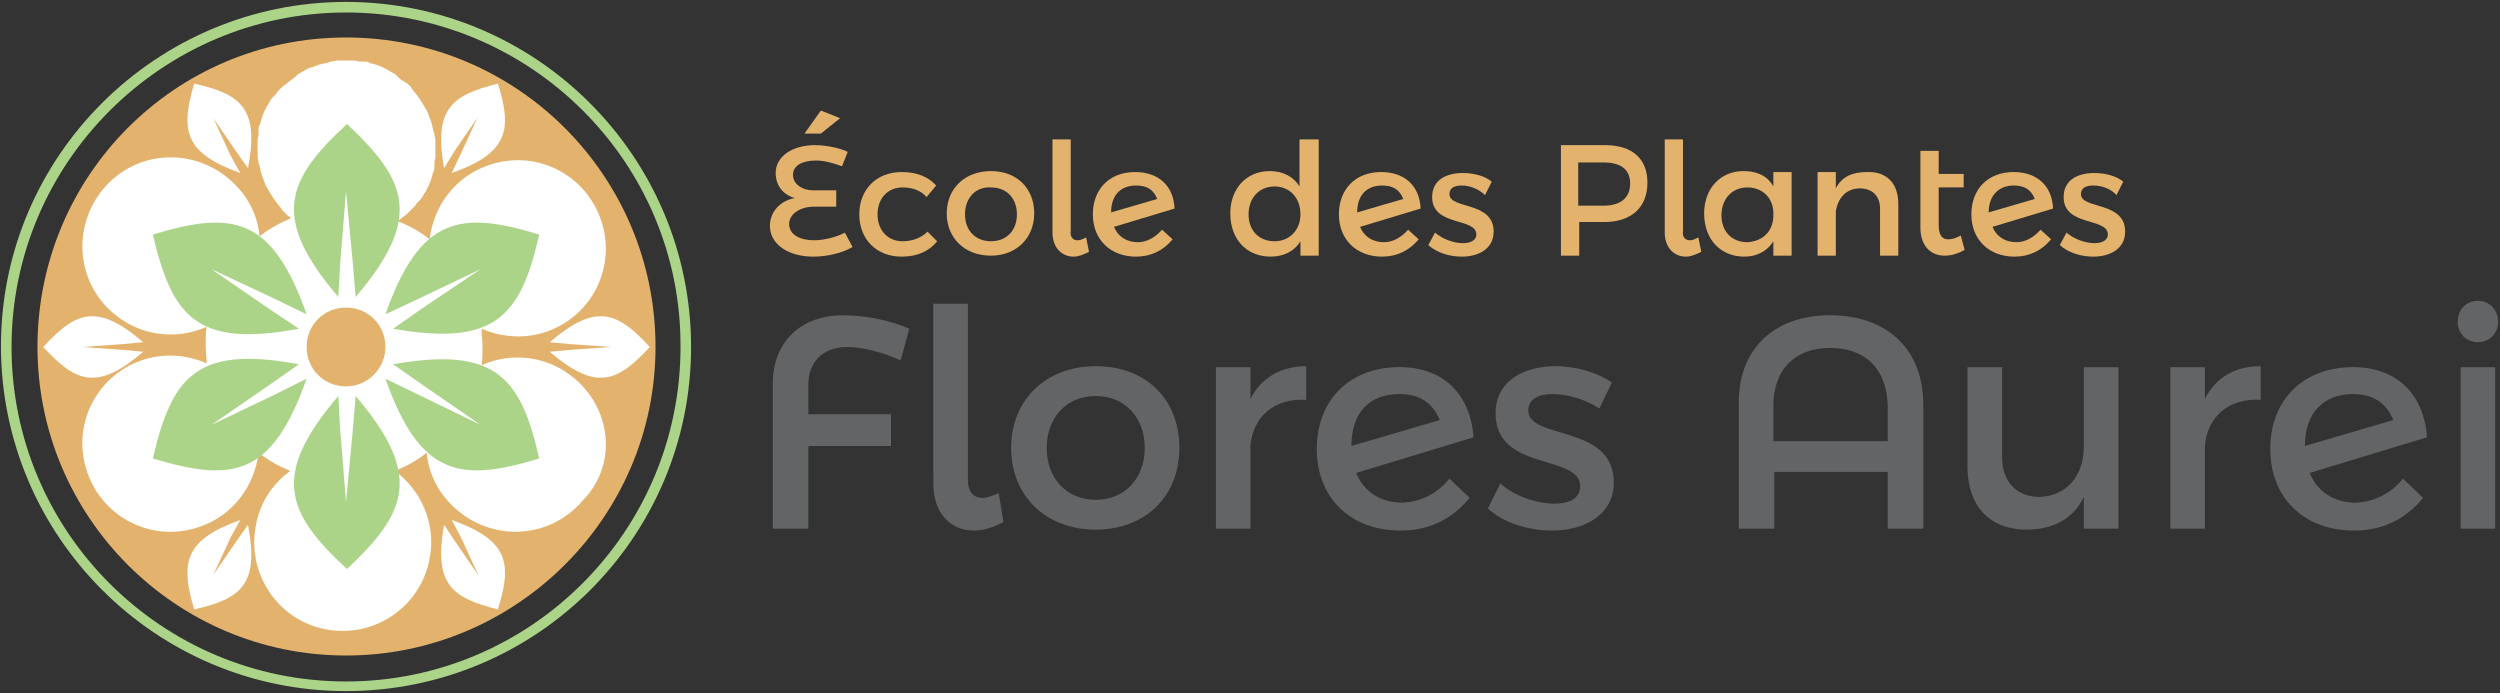 <?xml version="1.0" encoding="utf-8"?>
<!-- Generator: Adobe Illustrator 21.1.0, SVG Export Plug-In . SVG Version: 6.00 Build 0)  -->
<svg version="1.1" id="Layer_1" xmlns="http://www.w3.org/2000/svg" xmlns:xlink="http://www.w3.org/1999/xlink" x="0px" y="0px"
	 viewBox="0 0 260.1 72.1" style="enable-background:new 0 0 260.1 72.1;" xml:space="preserve">
<rect x="0" y="0" width="260.1" height="72.1" fill="#333333" stroke="none"/>
<style type="text/css">
	.st0{fill:#E3B36E;}
	.st1{fill:#636466;}
	.st2{fill:#ABD488;}
	.st3{fill:#FFFFFF;}
	.st4{fill-rule:evenodd;clip-rule:evenodd;fill:#ABD488;}
	.st5{fill-rule:evenodd;clip-rule:evenodd;fill:#FFFFFF;}
</style>
<g>
	<path class="st0" d="M82.1,23.3c0,1.1,1.1,1.7,2.6,1.7c1.1,0,2.5-0.4,3.2-0.8l0.8,1.5c-1,0.6-2.6,1-4.1,1c-2.6,0-4.5-1.3-4.5-3.2
		c0-1.4,1-2.6,2.6-2.9c-1.2-0.3-2-1.3-2-2.6c0-1.7,1.7-2.9,4.1-2.9c1.1,0,2.6,0.3,3.4,0.7l-0.6,1.5c-0.8-0.3-1.8-0.6-2.7-0.6
		c-1.4,0-2.4,0.5-2.4,1.5c0,0.9,0.9,1.6,2.1,1.6H87v1.7h-2.3C83.2,21.5,82.1,22.3,82.1,23.3z M87.4,12.3l-2,1.6h-1.7l1.7-2.4
		L87.4,12.3z"/>
	<path class="st0" d="M93.9,19.5c-1.5,0-2.6,1.1-2.6,2.8s1.1,2.8,2.6,2.8c1.1,0,2-0.4,2.6-1l1,1c-0.8,1-2,1.6-3.7,1.6
		c-2.6,0-4.4-1.8-4.4-4.4c0-2.6,1.8-4.4,4.4-4.4c1.6,0,2.8,0.5,3.6,1.4l-1,1.2C95.8,19.8,94.9,19.5,93.9,19.5z"/>
	<path class="st0" d="M107.6,22.2c0,2.6-1.9,4.4-4.5,4.4c-2.7,0-4.6-1.8-4.6-4.4c0-2.6,1.9-4.4,4.6-4.4
		C105.8,17.8,107.6,19.6,107.6,22.2z M100.4,22.3c0,1.7,1.1,2.8,2.7,2.8c1.6,0,2.7-1.1,2.7-2.8c0-1.7-1.1-2.8-2.7-2.8
		C101.5,19.4,100.4,20.6,100.4,22.3z"/>
	<path class="st0" d="M112.1,25c0.3,0,0.5-0.1,0.9-0.3l0.3,1.5c-0.6,0.3-1.1,0.5-1.6,0.5c-1.2,0-2.2-0.9-2.2-2.5v-9.7h1.9v9.5
		C111.3,24.6,111.6,25,112.1,25z"/>
	<path class="st0" d="M120.9,23.9l1.1,1c-1,1.2-2.3,1.8-3.8,1.8c-2.7,0-4.5-1.8-4.5-4.4c0-2.6,1.7-4.4,4.4-4.4c2.4,0,4,1.4,4.1,3.8
		l-6.3,1.9c0.4,1,1.3,1.6,2.5,1.6C119.3,25.2,120.2,24.7,120.9,23.9z M115.6,22.1L115.6,22.1l4.8-1.4c-0.4-1-1.1-1.4-2.2-1.4
		C116.6,19.3,115.6,20.3,115.6,22.1z"/>
	<path class="st0" d="M137.2,14.4v12.2h-1.9v-1.5c-0.6,1-1.7,1.6-3.1,1.6c-2.5,0-4.2-1.8-4.2-4.5c0-2.6,1.7-4.4,4.1-4.4
		c1.4,0,2.5,0.6,3.1,1.6v-4.9H137.2z M135.3,22.3c0-1.7-1.1-2.9-2.7-2.9s-2.7,1.2-2.7,2.9c0,1.7,1.1,2.8,2.7,2.8
		C134.2,25.1,135.3,23.9,135.3,22.3z"/>
	<path class="st0" d="M146.5,23.9l1.1,1c-1,1.2-2.3,1.8-3.8,1.8c-2.7,0-4.5-1.8-4.5-4.4c0-2.6,1.7-4.4,4.4-4.4c2.4,0,4,1.4,4.1,3.8
		l-6.3,1.9c0.4,1,1.3,1.6,2.5,1.6C144.9,25.2,145.8,24.7,146.5,23.9z M141.2,22.1L141.2,22.1l4.8-1.4c-0.4-1-1.1-1.4-2.2-1.4
		C142.2,19.3,141.2,20.3,141.2,22.1z"/>
	<path class="st0" d="M152.1,19.3c-0.7,0-1.3,0.2-1.3,0.9c0,1.6,4.6,0.7,4.6,3.9c0,1.8-1.6,2.6-3.3,2.6c-1.3,0-2.6-0.4-3.5-1.2
		l0.7-1.3c0.8,0.7,2,1.1,2.9,1.1c0.8,0,1.4-0.3,1.4-0.9c0-1.8-4.6-0.8-4.6-3.9c0-1.8,1.5-2.5,3.2-2.5c1.1,0,2.3,0.3,3,0.9l-0.7,1.4
		C153.8,19.6,152.8,19.3,152.1,19.3z"/>
	<path class="st0" d="M171.4,19c0,2.6-1.7,4.1-4.5,4.1h-2.6v3.5h-1.9V15.1h4.6C169.8,15.1,171.4,16.5,171.4,19z M169.6,19.1
		c0-1.5-1-2.2-2.8-2.2h-2.6v4.5h2.6C168.6,21.4,169.6,20.6,169.6,19.1z"/>
	<path class="st0" d="M175.8,25c0.3,0,0.5-0.1,0.9-0.3l0.3,1.5c-0.6,0.3-1.1,0.5-1.6,0.5c-1.2,0-2.2-0.9-2.2-2.5v-9.7h1.9v9.5
		C175,24.6,175.3,25,175.8,25z"/>
	<path class="st0" d="M186.4,17.9v8.7h-1.9v-1.5c-0.6,1-1.7,1.6-3,1.6c-2.5,0-4.2-1.8-4.2-4.5c0-2.6,1.7-4.4,4.1-4.4
		c1.4,0,2.5,0.5,3.1,1.6v-1.5H186.4z M184.5,22.6v-0.6c-0.1-1.5-1.2-2.5-2.7-2.5c-1.6,0-2.7,1.2-2.7,2.9c0,1.7,1.1,2.8,2.7,2.8
		C183.4,25.1,184.4,24.1,184.5,22.6z"/>
	<path class="st0" d="M197.5,21.2v5.4h-1.9v-4.9c0-1.3-0.8-2.1-2.1-2.1c-1.4,0-2.3,1-2.5,2.4v4.6h-1.9v-8.7h1.9v1.7
		c0.6-1.2,1.7-1.7,3.2-1.7C196.3,17.8,197.5,19.1,197.5,21.2z"/>
	<path class="st0" d="M204.4,26c-0.7,0.4-1.4,0.6-2.1,0.6c-1.4,0-2.5-1-2.5-2.9v-8h1.9v2.4h2.6v1.4h-2.6v3.9c0,1,0.3,1.5,1,1.5
		c0.3,0,0.8-0.1,1.3-0.4L204.4,26z"/>
	<path class="st0" d="M212.3,23.9l1.1,1c-1,1.2-2.3,1.8-3.8,1.8c-2.7,0-4.5-1.8-4.5-4.4c0-2.6,1.7-4.4,4.4-4.4c2.4,0,4,1.4,4.1,3.8
		l-6.3,1.9c0.4,1,1.3,1.6,2.5,1.6C210.7,25.2,211.6,24.7,212.3,23.9z M206.9,22.1L206.9,22.1l4.8-1.4c-0.4-1-1.1-1.4-2.2-1.4
		C208,19.3,206.9,20.3,206.9,22.1z"/>
	<path class="st0" d="M217.8,19.3c-0.7,0-1.3,0.2-1.3,0.9c0,1.6,4.6,0.7,4.6,3.9c0,1.8-1.6,2.6-3.3,2.6c-1.3,0-2.6-0.4-3.5-1.2
		l0.7-1.3c0.8,0.7,2,1.1,2.9,1.1c0.8,0,1.4-0.3,1.4-0.9c0-1.8-4.6-0.8-4.6-3.9c0-1.8,1.5-2.5,3.2-2.5c1.1,0,2.3,0.3,3,0.9l-0.7,1.4
		C219.6,19.6,218.6,19.3,217.8,19.3z"/>
</g>
<g>
	<path class="st1" d="M84.1,40v3.1h8.6v3.3h-8.6V55h-3.7V39.9c0-4.3,2.9-7.1,7.3-7.1c2.5,0,5.1,0.6,6.9,1.4l-0.9,3.3
		c-1.7-0.8-3.9-1.4-5.6-1.4C85.6,36.1,84.1,37.7,84.1,40z"/>
	<path class="st1" d="M102.2,51.8c0.5,0,1-0.2,1.7-0.5l0.5,3c-1.1,0.6-2.1,0.9-3.1,0.9c-2.3,0-4.2-1.7-4.2-4.9V31.6h3.6v18.3
		C100.7,51.2,101.3,51.8,102.2,51.8z"/>
	<path class="st1" d="M122.7,46.6c0,5.1-3.6,8.5-8.7,8.5c-5.2,0-8.8-3.5-8.8-8.5c0-5,3.6-8.5,8.8-8.5
		C119.2,38.1,122.7,41.5,122.7,46.6z M108.9,46.6c0,3.2,2.1,5.4,5.1,5.4c3,0,5.1-2.2,5.1-5.4c0-3.2-2.1-5.4-5.1-5.4
		C111,41.2,108.9,43.4,108.9,46.6z"/>
	<path class="st1" d="M135.9,38.1v3.5c-3.4-0.2-5.5,1.8-5.8,4.7V55h-3.6V38.2h3.6v3.3C131.2,39.3,133.3,38.1,135.9,38.1z"/>
	<path class="st1" d="M150.8,49.8l2.1,2c-1.9,2.3-4.3,3.4-7.2,3.4c-5.2,0-8.7-3.4-8.7-8.5c0-4.9,3.2-8.4,8.4-8.5
		c4.6-0.1,7.6,2.7,7.9,7.3l-12.2,3.7c0.8,2,2.6,3.1,4.8,3.1C147.8,52.2,149.5,51.4,150.8,49.8z M140.6,46.4L140.6,46.4l9.2-2.7
		c-0.8-1.9-2.2-2.7-4.2-2.7C142.5,41,140.6,42.9,140.6,46.4z"/>
	<path class="st1" d="M161.5,41c-1.4,0-2.5,0.5-2.5,1.7c0,3.1,8.9,1.4,8.9,7.5c0,3.4-3.1,5-6.4,5c-2.5,0-5.1-0.8-6.7-2.3l1.3-2.6
		c1.4,1.3,3.8,2.1,5.6,2.1c1.5,0,2.7-0.5,2.7-1.8c0-3.4-8.8-1.5-8.8-7.6c0-3.4,3-4.9,6.2-4.9c2.1,0,4.3,0.6,5.9,1.7l-1.3,2.7
		C164.9,41.5,163,41,161.5,41z"/>
	<path class="st1" d="M190.4,32.8c6,0,9.7,3.6,9.7,9.3V55h-3.7v-5.9h-11.8V55h-3.7V42.1C180.8,36.4,184.5,32.8,190.4,32.8z
		 M190.4,36.2c-3.7,0-5.9,2.3-5.9,6l0,3.7h11.9v-3.7C196.3,38.4,194.1,36.2,190.4,36.2z"/>
	<path class="st1" d="M220.4,38.2V55h-3.6v-3.3c-1.1,2.3-3.2,3.4-6,3.4c-3.8,0-6.1-2.5-6.1-6.5V38.2h3.6v9.4c0,2.5,1.5,4.1,3.9,4.1
		c2.9-0.1,4.6-2.3,4.6-5.2v-8.3H220.4z"/>
	<path class="st1" d="M235.2,38.1v3.5c-3.4-0.2-5.5,1.8-5.8,4.7V55h-3.6V38.2h3.6v3.3C230.5,39.3,232.5,38.1,235.2,38.1z"/>
	<path class="st1" d="M250,49.8l2.1,2c-1.9,2.3-4.3,3.4-7.2,3.4c-5.2,0-8.7-3.4-8.7-8.5c0-4.9,3.2-8.4,8.4-8.5
		c4.6-0.1,7.6,2.7,7.9,7.3l-12.2,3.7c0.8,2,2.6,3.1,4.8,3.1C247,52.2,248.7,51.4,250,49.8z M239.8,46.4L239.8,46.4l9.2-2.7
		c-0.8-1.9-2.2-2.7-4.2-2.7C241.8,41,239.8,42.9,239.8,46.4z"/>
	<path class="st1" d="M259.9,33.5c0,1.2-0.9,2.1-2.1,2.1s-2.1-0.9-2.1-2.1c0-1.3,0.9-2.2,2.1-2.2S259.9,32.2,259.9,33.5z
		 M259.6,38.2V55H256V38.2H259.6z"/>
</g>
<path class="st0" d="M68.2,36.1C68.2,18.3,53.8,3.9,36,3.9S3.9,18.3,3.9,36.1c0,17.7,14.4,32.1,32.1,32.1S68.2,53.8,68.2,36.1"/>
<path class="st2" d="M36,71.9c-19.8,0-35.9-16.1-35.9-35.9S16.3,0.2,36,0.2c19.8,0,35.9,16.1,35.9,35.9S55.8,71.9,36,71.9z M36,1.3
	C16.9,1.3,1.2,16.9,1.2,36.1c0,19.2,15.6,34.8,34.8,34.8c19.2,0,34.8-15.6,34.8-34.8C70.9,16.9,55.2,1.3,36,1.3z"/>
<path class="st3" d="M59.8,39.4c-2.8-2.4-6.6-2.8-9.7-1.4c0.1-0.6,0.1-1.2,0.1-1.9c0-0.6-0.1-1.3-0.1-1.9c2.1,0.9,4.5,1.1,6.8,0.3
	c4.8-1.7,7.3-6.9,5.6-11.7c-1.7-4.8-6.9-7.3-11.7-5.6c-3.5,1.2-5.7,4.3-6.1,7.7c-1-0.8-2.1-1.4-3.3-1.9c0,0,0,0,0.1-0.1
	c0.1-0.1,0.3-0.2,0.4-0.3c0.1-0.1,0.3-0.2,0.4-0.3c0.1-0.1,0.2-0.2,0.3-0.3c0.1-0.1,0.3-0.3,0.4-0.4c0.1-0.1,0.1-0.1,0.2-0.2
	c0.1-0.2,0.2-0.3,0.4-0.5c0.1-0.1,0.1-0.1,0.2-0.2c0.1-0.1,0.2-0.3,0.3-0.5c0.1-0.1,0.1-0.2,0.2-0.3c0.1-0.1,0.1-0.3,0.2-0.4
	c0.1-0.1,0.1-0.3,0.2-0.4c0-0.1,0.1-0.2,0.1-0.3c0.1-0.2,0.1-0.4,0.2-0.6c0-0.1,0-0.2,0.1-0.3c0.1-0.2,0.1-0.4,0.1-0.6
	c0,0,0,0,0-0.1c0-0.1,0-0.2,0-0.3c0-0.2,0.1-0.4,0.1-0.5s0-0.4,0-0.5c0-0.1,0-0.2,0-0.3c0,0,0,0,0-0.1c0-0.2,0-0.4,0-0.6
	c0-0.1,0-0.2,0-0.3c0-0.2-0.1-0.4-0.1-0.6c0-0.1,0-0.2-0.1-0.3c0-0.2-0.1-0.3-0.1-0.5c0-0.1-0.1-0.3-0.1-0.4c0-0.1-0.1-0.2-0.1-0.3
	c-0.1-0.2-0.1-0.3-0.2-0.5c0-0.1-0.1-0.2-0.1-0.3c-0.1-0.2-0.2-0.4-0.3-0.5c0-0.1-0.1-0.2-0.1-0.2c-0.1-0.2-0.2-0.3-0.3-0.5
	c-0.1-0.1-0.1-0.2-0.2-0.3c-0.1-0.1-0.2-0.3-0.3-0.4c-0.1-0.1-0.2-0.3-0.3-0.4c-0.1-0.1-0.2-0.2-0.2-0.3c-0.1-0.1-0.3-0.3-0.4-0.4
	C42,8.5,42,8.4,41.9,8.4c-0.2-0.1-0.3-0.2-0.5-0.4c-0.1-0.1-0.1-0.1-0.2-0.2c-0.1-0.1-0.3-0.2-0.5-0.3c-0.1-0.1-0.2-0.1-0.3-0.2
	c-0.1-0.1-0.3-0.1-0.4-0.2c-0.1-0.1-0.3-0.1-0.4-0.2c-0.1,0-0.2-0.1-0.3-0.1c-0.2-0.1-0.4-0.1-0.6-0.2c-0.1,0-0.2,0-0.3-0.1
	c-0.2-0.1-0.4-0.1-0.6-0.1c0,0,0,0-0.1,0c-0.1,0-0.2,0-0.3,0c-0.2,0-0.4-0.1-0.5-0.1c-0.2,0-0.4,0-0.5,0c-0.1,0-0.2,0-0.3,0
	c0,0,0,0-0.1,0c-0.2,0-0.4,0-0.6,0c-0.1,0-0.2,0-0.3,0c-0.2,0-0.4,0.1-0.6,0.1c-0.1,0-0.2,0-0.3,0.1c-0.2,0-0.3,0.1-0.5,0.1
	c-0.1,0-0.3,0.1-0.4,0.1c-0.1,0-0.2,0.1-0.3,0.1C32.7,6.9,32.6,7,32.4,7c-0.1,0-0.2,0.1-0.3,0.1c-0.2,0.1-0.4,0.2-0.5,0.3
	c-0.1,0-0.2,0.1-0.2,0.1c-0.2,0.1-0.3,0.2-0.5,0.3C30.8,8,30.7,8,30.6,8.1c-0.1,0.1-0.3,0.2-0.4,0.3c-0.1,0.1-0.3,0.2-0.4,0.3
	c-0.1,0.1-0.2,0.2-0.3,0.2c-0.1,0.1-0.3,0.3-0.4,0.4c-0.1,0.1-0.1,0.1-0.2,0.2c-0.1,0.2-0.2,0.3-0.4,0.5c-0.1,0.1-0.1,0.1-0.2,0.2
	c-0.1,0.1-0.2,0.3-0.3,0.5c-0.1,0.1-0.1,0.2-0.2,0.3c-0.1,0.1-0.1,0.3-0.2,0.4c-0.1,0.1-0.1,0.3-0.2,0.4c0,0.1-0.1,0.2-0.1,0.3
	c-0.1,0.2-0.1,0.4-0.2,0.6c0,0.1,0,0.2-0.1,0.3c-0.1,0.2-0.1,0.4-0.1,0.6c0,0,0,0,0,0.1c0,0.1,0,0.2,0,0.3c0,0.2-0.1,0.4-0.1,0.5
	c0,0.2,0,0.4,0,0.5c0,0.1,0,0.2,0,0.3c0,0,0,0,0,0.1c0,0.2,0,0.4,0,0.6c0,0.1,0,0.2,0,0.3c0,0.2,0.1,0.4,0.1,0.6
	c0,0.1,0,0.2,0.1,0.3c0,0.2,0.1,0.3,0.1,0.5c0,0.1,0.1,0.3,0.1,0.4c0,0.1,0.1,0.2,0.1,0.3c0.1,0.2,0.1,0.3,0.2,0.5
	c0,0.1,0.1,0.2,0.1,0.3c0.1,0.2,0.2,0.4,0.3,0.5c0,0.1,0.1,0.2,0.1,0.2c0.1,0.2,0.2,0.3,0.3,0.5c0.1,0.1,0.1,0.2,0.2,0.3
	c0.1,0.1,0.2,0.3,0.3,0.4c0.1,0.1,0.2,0.3,0.3,0.4c0.1,0.1,0.2,0.2,0.2,0.3c0.1,0.1,0.3,0.3,0.4,0.4c0.1,0.1,0.1,0.1,0.2,0.2
	c0.1,0.1,0.3,0.2,0.4,0.3c-1.2,0.5-2.3,1.1-3.3,1.9c-0.2-2.3-1.3-4.4-3.2-6c-3.9-3.3-9.7-2.9-13,1c-3.3,3.9-2.9,9.7,1,13
	c2.8,2.4,6.6,2.8,9.7,1.4c-0.1,0.6-0.1,1.2-0.1,1.9c0,0.6,0.1,1.3,0.1,1.9c-2.1-0.9-4.5-1.1-6.8-0.3c-4.8,1.7-7.3,6.9-5.6,11.7
	c1.7,4.8,6.9,7.3,11.7,5.6c3.5-1.2,5.7-4.3,6.1-7.7c1,0.8,2.1,1.4,3.3,1.9c-1.8,1.3-3.2,3.3-3.6,5.8c-0.9,5,2.4,9.8,7.4,10.7
	c5,0.9,9.8-2.4,10.7-7.4c0.7-3.6-0.9-7.1-3.6-9.1c1.2-0.5,2.3-1.1,3.3-1.9c0.2,2.3,1.3,4.4,3.2,6c3.9,3.3,9.7,2.9,13-1
	C64.2,48.5,63.7,42.7,59.8,39.4"/>
<path class="st4" d="M40.1,39.4c3.6,10.2,7.8,10.8,16,8.3c-1.9-8.4-4.5-11.7-15.2-9.8l3,2.1l6.1,4.2L43.4,41L40.1,39.4z"/>
<path class="st4" d="M35.2,41.2c-7,8.2-5.5,12.1,0.9,18c6.3-5.9,7.9-9.8,0.9-18l-0.3,3.6L36,52.2l-0.6-7.4L35.2,41.2z"/>
<path class="st4" d="M31.1,37.9c-10.7-2-13.2,1.3-15.2,9.8c8.3,2.5,12.4,1.9,16-8.3L28.7,41L22,44.2l6.1-4.2L31.1,37.9z"/>
<path class="st4" d="M31.1,34.2c-10.7,2-13.2-1.3-15.2-9.8c8.3-2.5,12.4-1.9,16,8.3l-3.3-1.6L22,28l6.1,4.2L31.1,34.2z"/>
<path class="st4" d="M35.2,30.9c-7-8.2-5.5-12.1,0.9-18c6.3,5.9,7.9,9.8,0.9,18l-0.3-3.6L36,19.9l-0.6,7.4L35.2,30.9z"/>
<path class="st4" d="M40.1,32.7c3.6-10.2,7.8-10.8,16-8.3c-1.9,8.4-4.5,11.7-15.2,9.8l3-2.1L50,28l-6.7,3.2L40.1,32.7z"/>
<path class="st0" d="M40.1,36.1c0-2.3-1.8-4.1-4.1-4.1c-2.3,0-4.1,1.8-4.1,4.1c0,2.3,1.8,4.1,4.1,4.1C38.3,40.2,40.1,38.3,40.1,36.1
	"/>
<path class="st5" d="M25,18c-5.9-2.1-6.2-4.5-4.8-9.3c4.9,1.1,6.8,2.6,5.6,8.8l-1.2-1.7l-2.4-3.5l1.8,3.9L25,18z"/>
<path class="st5" d="M46.2,54.6c-1.1,6.2,0.8,7.6,5.6,8.8c1.5-4.8,1.1-7.2-4.8-9.3L48,56l1.8,3.9l-2.4-3.5L46.2,54.6z"/>
<path class="st5" d="M46.2,17.5c-1.1-6.2,0.8-7.6,5.6-8.8c1.5,4.8,1.1,7.2-4.8,9.3l0.9-1.9l1.8-3.9l-2.4,3.5L46.2,17.5z"/>
<path class="st5" d="M25,54.1c-5.9,2.1-6.2,4.5-4.8,9.3c4.9-1.1,6.8-2.6,5.6-8.8l-1.2,1.7l-2.4,3.5l1.8-3.9L25,54.1z"/>
<path class="st5" d="M57.2,35.6c4.8-4.1,7-3.2,10.4,0.5c-3.4,3.7-5.6,4.6-10.4,0.5l2.1-0.2l4.3-0.3l-4.3-0.3L57.2,35.6z"/>
<path class="st5" d="M14.9,35.6c-4.8-4.1-7-3.2-10.4,0.5c3.4,3.7,5.6,4.6,10.4,0.5l-2.1-0.2l-4.3-0.3l4.3-0.3L14.9,35.6z"/>
</svg>
